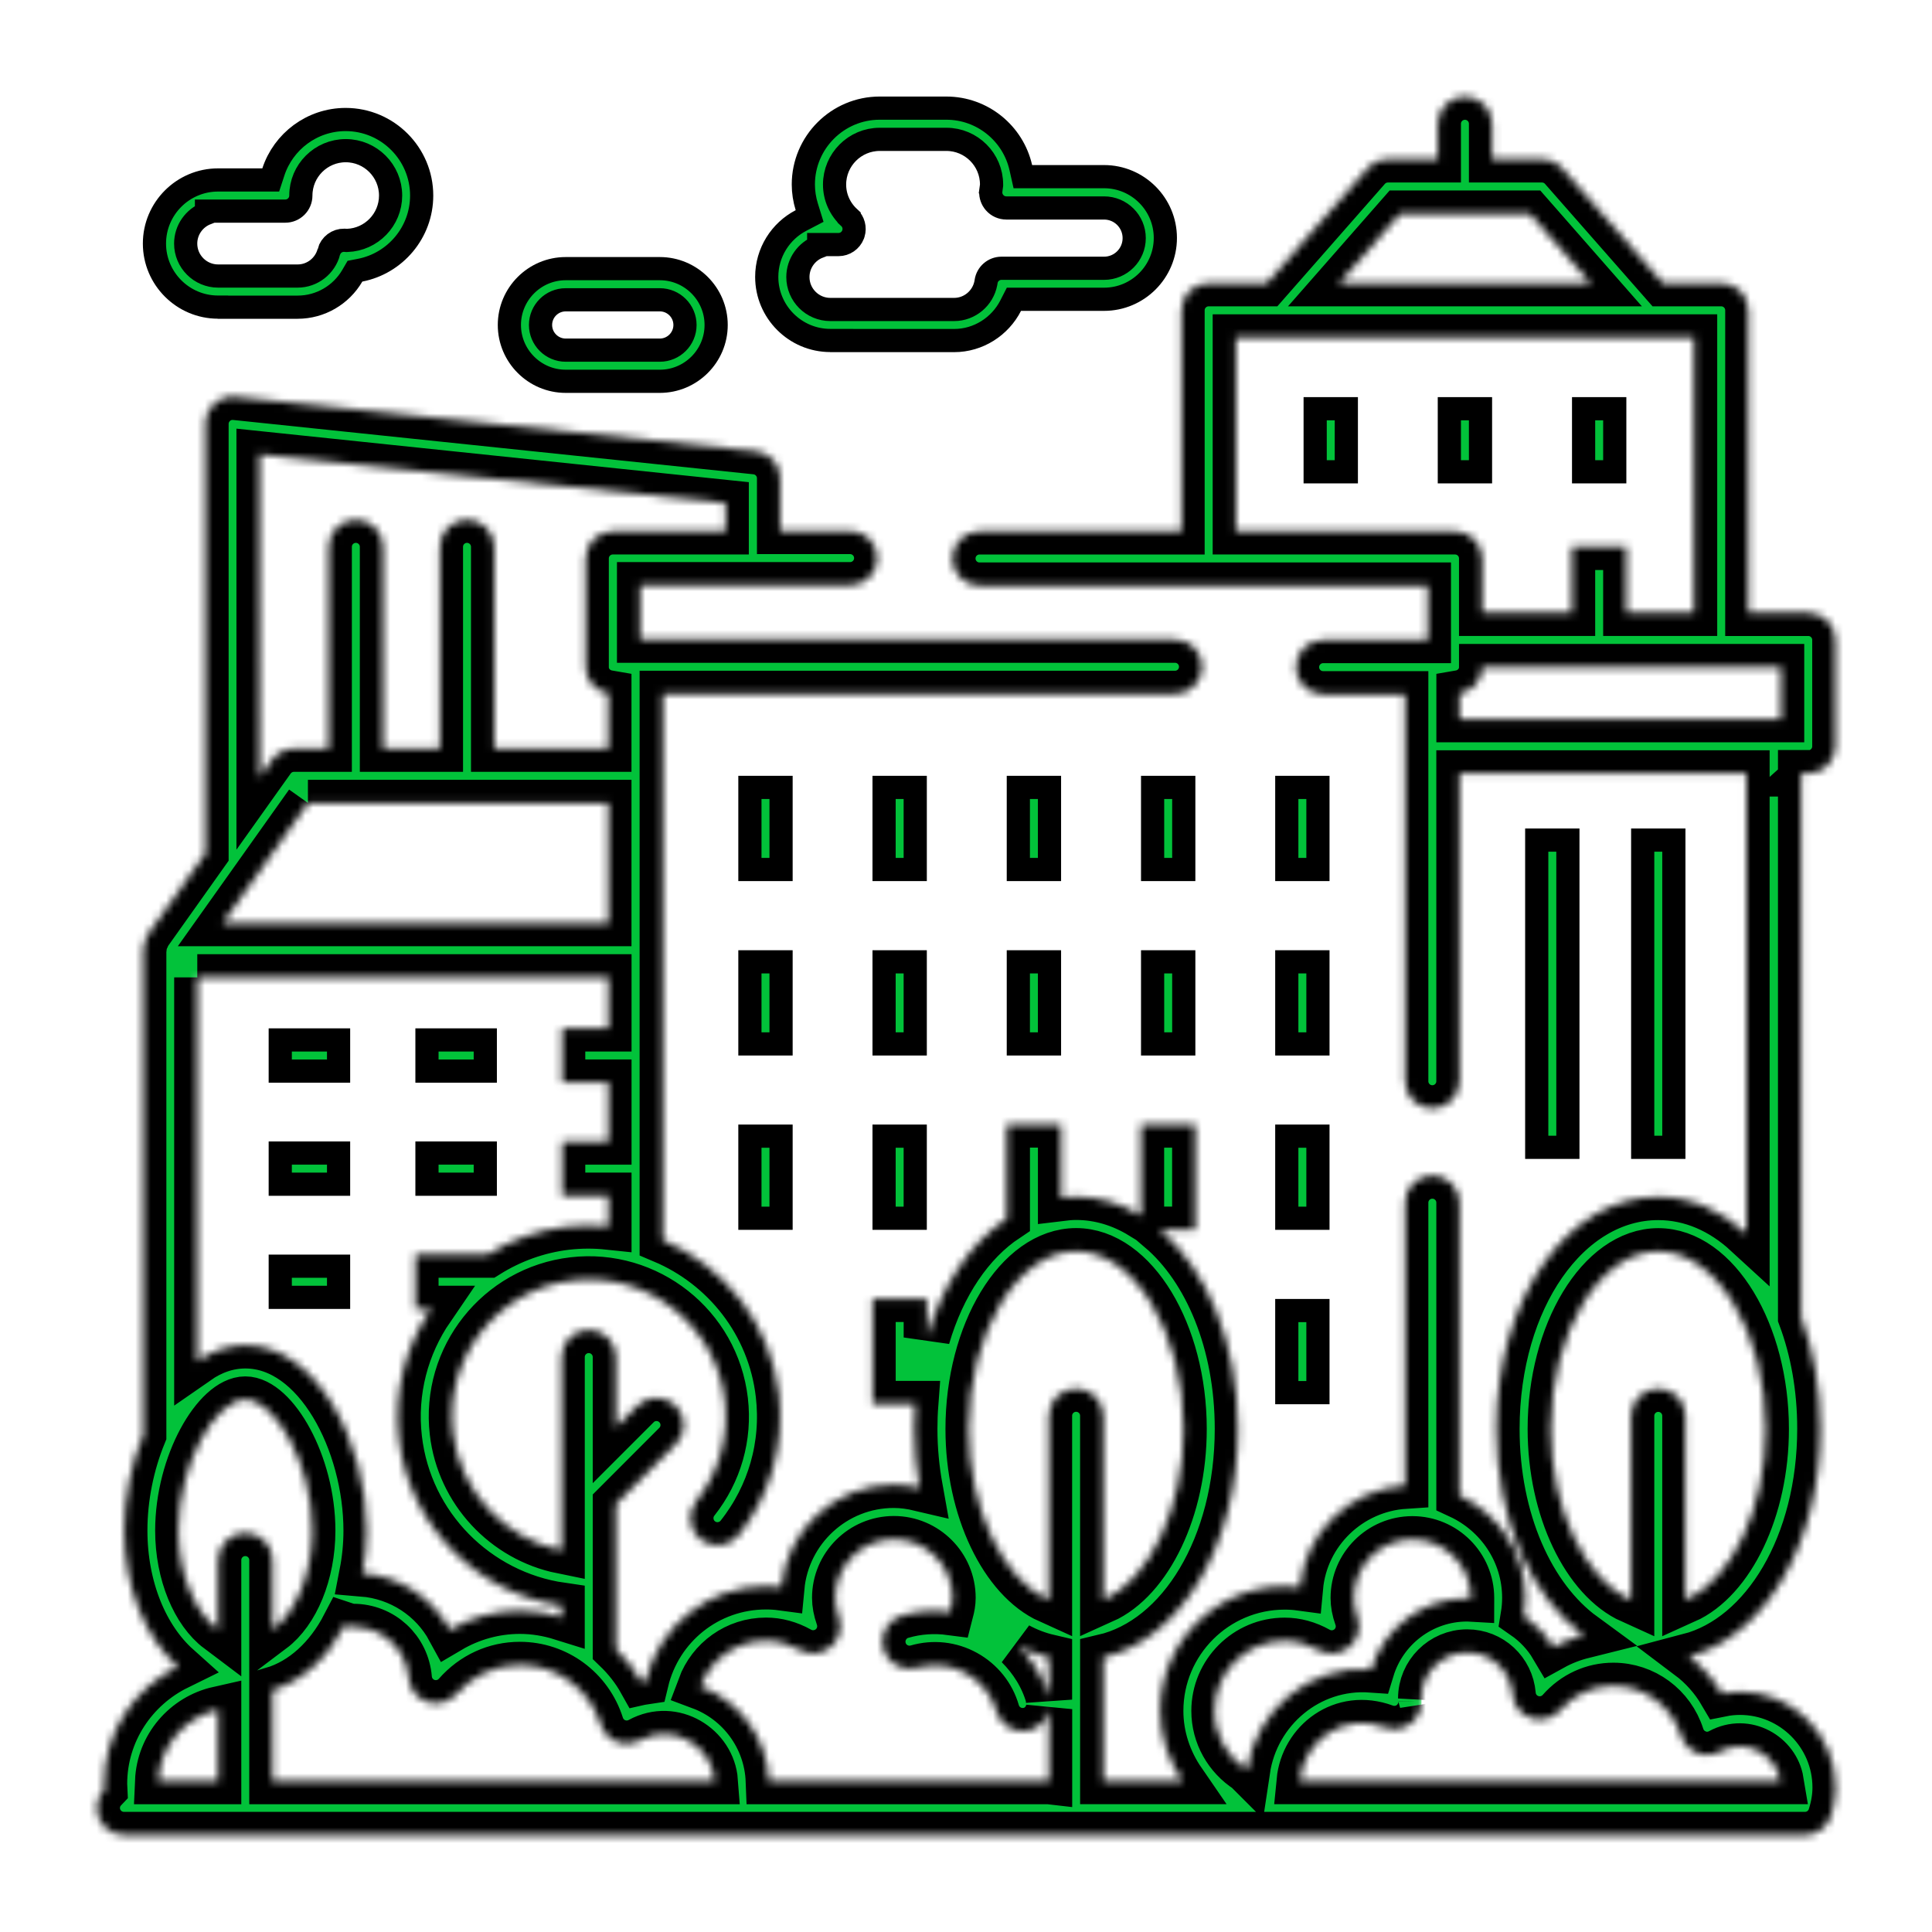 <svg xmlns="http://www.w3.org/2000/svg" width="250" height="250" viewBox="0 0 250 250" fill="none"><path d="M62.797 149.205V153.236H55.25V149.205H62.797Z" fill="#02C23A" stroke="black" stroke-width="3"></path><path d="M62.797 134.568V138.599H55.25V134.568H62.797Z" fill="#02C23A" stroke="black" stroke-width="3"></path><path d="M43.812 134.568V138.599H36.265V134.568H43.812Z" fill="#02C23A" stroke="black" stroke-width="3"></path><path d="M170.541 147.018V157.641H166.51V147.018H170.541Z" fill="#02C23A" stroke="black" stroke-width="3"></path><path d="M43.812 163.845V167.876H36.265V163.845H43.812Z" fill="#02C23A" stroke="black" stroke-width="3"></path><path d="M43.812 149.205V153.236H36.265V149.205H43.812Z" fill="#02C23A" stroke="black" stroke-width="3"></path><path d="M216.596 108.708V148.462H212.565V108.708H216.596Z" fill="#02C23A" stroke="black" stroke-width="3"></path><mask id="path-8-inside-1_150_6" fill="white"><path d="M233.985 100.088C235.928 100.088 237.501 98.515 237.501 96.572V82.812C237.501 80.869 235.928 79.297 233.985 79.297H226.241V40.157C226.241 38.213 224.669 36.641 222.725 36.641H215.196L202.179 21.817C201.514 21.055 200.548 20.616 199.532 20.616H193.077V16.016C193.077 14.073 191.505 12.501 189.562 12.501C187.618 12.501 186.046 14.073 186.046 16.016V20.616H179.591C178.575 20.616 177.618 21.055 176.945 21.817L163.927 36.641H156.398C154.454 36.641 152.882 38.214 152.882 40.157V68.752H126.75C124.806 68.752 123.234 70.324 123.234 72.267C123.234 74.21 124.807 75.783 126.75 75.783H184.757V82.814H171.212C169.269 82.814 167.697 84.386 167.697 86.329C167.697 88.273 169.269 89.845 171.212 89.845H181.828V139.913C181.828 141.856 183.4 143.428 185.343 143.428C187.286 143.428 188.859 141.856 188.859 139.913V100.088H225.989V159.628C222.727 156.63 218.821 154.882 214.573 154.882C202.825 154.882 193.635 168.065 193.635 184.902C193.635 196.699 198.157 206.679 204.905 211.612C203.537 211.953 202.209 212.461 200.969 213.145C200.012 211.524 198.703 210.156 197.18 209.102C197.307 208.33 197.375 207.549 197.375 206.768C197.375 200.889 193.87 195.85 188.86 193.526V155.626C188.86 153.682 187.288 152.11 185.344 152.11C183.401 152.11 181.829 153.682 181.829 155.626V192.238C174.661 192.697 168.86 198.293 168.206 205.412C167.552 205.324 166.897 205.285 166.233 205.285C157.356 205.285 150.13 212.511 150.13 221.388C150.13 224.728 151.214 227.853 153.01 230.461H142.766V214.474C152.776 212.14 160.188 200.002 160.188 184.894C160.188 173.81 156.184 164.328 150.11 159.132H154.671V145.509H147.639V157.306C145.081 155.743 142.249 154.864 139.251 154.864C138.596 154.864 137.942 154.923 137.307 155.001V145.499H130.276V157.696C125.618 160.792 121.927 166.241 119.934 173.067V168.067H112.903V181.69H118.421C118.342 182.735 118.303 183.8 118.303 184.884C118.303 187.55 118.557 190.108 118.997 192.55C117.923 192.296 116.809 192.13 115.657 192.13C108.05 192.13 101.79 197.96 101.097 205.391C100.442 205.304 99.788 205.265 99.124 205.265C91.575 205.265 85.237 210.44 83.528 217.579C83.352 217.608 83.167 217.599 82.991 217.638C82.102 216.046 80.979 214.64 79.7 213.409V194.63L87.434 186.886C88.811 185.509 88.811 183.282 87.434 181.915C86.058 180.538 83.831 180.538 82.464 181.915L79.7 184.679V175.606C79.7 173.663 78.128 172.091 76.184 172.091C74.241 172.091 72.669 173.663 72.669 175.606V200.636C65.306 199.142 59.495 193.019 58.597 185.314C57.474 175.617 64.446 166.808 74.153 165.675C83.841 164.552 92.659 171.525 93.792 181.232C94.339 185.929 93.021 190.558 90.081 194.269C88.88 195.793 89.134 198 90.657 199.211C92.181 200.412 94.388 200.158 95.599 198.634C99.7 193.449 101.546 186.984 100.784 180.421C99.72 171.251 93.724 163.83 85.765 160.47V89.795H152.045C153.988 89.795 155.56 88.223 155.56 86.28C155.56 84.336 153.988 82.764 152.045 82.764H82.835V75.733H110.002C111.946 75.733 113.518 74.161 113.518 72.217C113.518 70.274 111.946 68.702 110.002 68.702H100.95V61.885C100.95 60.089 99.592 58.575 97.795 58.389L30.46 51.358C29.474 51.251 28.478 51.573 27.746 52.247C27.003 52.911 26.584 53.868 26.584 54.854V110.422L19.162 120.871C19.083 120.978 19.074 121.096 19.015 121.213C18.898 121.418 18.8 121.623 18.732 121.857C18.654 122.092 18.615 122.316 18.595 122.551C18.585 122.678 18.527 122.785 18.527 122.912V185.647C16.954 189.485 16.076 193.84 16.076 198.02C16.076 205.481 18.8 211.917 22.999 215.676C17.374 218.44 13.458 224.172 13.458 230.852C13.458 231.077 13.488 231.311 13.497 231.536C12.902 232.161 12.521 233.001 12.521 233.938C12.521 235.881 14.093 237.454 16.036 237.454H233.566C235.1 237.454 236.467 236.457 236.926 234.983C237.336 233.684 237.531 232.473 237.531 231.301C237.531 224.465 231.975 218.909 225.139 218.909C224.348 218.909 223.567 218.987 222.795 219.143C221.692 217.258 220.237 215.637 218.537 214.358C228.342 211.789 235.559 199.768 235.559 184.865C235.559 179.601 234.66 174.699 233.069 170.441V100.051H234.026L233.985 100.088ZM33.595 58.797L93.897 65.096V68.749H79.298C77.355 68.749 75.782 70.321 75.782 72.264V86.326C75.782 88.065 77.062 89.442 78.712 89.725V96.874H63.947V70.761C63.947 68.818 62.374 67.246 60.431 67.246C58.488 67.246 56.916 68.818 56.916 70.761V96.874H49.562V70.761C49.562 68.818 47.99 67.246 46.047 67.246C44.103 67.246 42.531 68.818 42.531 70.761V96.874H38.039C36.897 96.874 35.832 97.43 35.168 98.358L33.596 100.565L33.595 58.797ZM39.845 103.905H78.713V119.442H28.82L39.855 103.905H39.845ZM25.529 126.473H78.721V133.065H72.735V140.096H78.721V147.704H72.735V154.735H78.721V158.71C76.963 158.524 75.166 158.524 73.34 158.729C69.581 159.169 66.124 160.458 63.106 162.342H53.75V169.374H55.782C52.529 174.12 50.899 180.008 51.611 186.161C52.91 197.401 61.719 206.209 72.666 207.782V209.276C70.948 208.739 69.151 208.426 67.276 208.426C64.073 208.426 60.948 209.295 58.213 210.907C55.977 206.786 51.788 203.993 46.905 203.592C47.247 201.834 47.442 199.989 47.442 198.065C47.442 186.727 40.997 174.08 31.749 174.08C29.493 174.08 27.403 174.842 25.538 176.141V126.473L25.529 126.473ZM28.224 230.468H20.47C20.665 225.927 23.927 222.187 28.224 221.22V230.468ZM31.739 198.358C29.796 198.358 28.224 199.931 28.224 201.874V210.907C25.226 208.651 23.077 203.69 23.077 198.056C23.077 189.325 27.96 181.103 31.739 181.103C35.528 181.103 40.401 189.325 40.401 198.056C40.401 203.69 38.253 208.651 35.255 210.907V201.874C35.255 199.93 33.682 198.358 31.739 198.358ZM35.255 230.468V218.701C39.132 217.548 42.423 214.511 44.61 210.302C44.962 210.419 45.323 210.527 45.704 210.527C49.483 210.527 52.579 213.388 52.892 217.187C53.009 218.593 53.956 219.785 55.294 220.234C56.632 220.674 58.106 220.273 59.034 219.219C61.173 216.787 64.093 215.449 67.267 215.449C72.062 215.449 76.28 218.555 77.745 223.184C78.067 224.18 78.81 224.99 79.786 225.381C80.763 225.771 81.856 225.703 82.774 225.205C87.169 222.812 92.159 226.025 92.491 230.469L35.255 230.468ZM135.732 230.468H99.492C99.277 224.843 95.674 220.107 90.644 218.232C91.934 214.756 95.234 212.314 99.121 212.314C100.615 212.314 102.09 212.714 103.506 213.505C104.785 214.218 106.367 214.062 107.49 213.125C108.613 212.187 109.023 210.644 108.545 209.267C108.232 208.369 108.076 207.548 108.076 206.757C108.076 202.578 111.484 199.169 115.664 199.169C119.844 199.169 123.252 202.578 123.252 206.757C123.252 207.382 123.135 207.988 122.979 208.593C120.899 208.32 118.78 208.447 116.709 209.052C114.844 209.589 113.77 211.542 114.307 213.408C114.844 215.273 116.797 216.347 118.662 215.81C120.791 215.195 123.037 215.439 124.981 216.513C126.924 217.587 128.34 219.345 128.955 221.474C129.404 223.017 130.801 224.013 132.334 224.013C132.656 224.013 132.988 223.964 133.311 223.877C134.619 223.496 135.498 222.412 135.742 221.162V230.469L135.732 230.468ZM135.732 219.931C135.713 219.795 135.742 219.658 135.693 219.521C134.961 216.982 133.564 214.785 131.748 212.968C133.018 213.652 134.346 214.16 135.732 214.482L135.732 219.931ZM139.248 179.686C137.304 179.686 135.732 181.259 135.732 183.202V207.079C129.834 204.423 125.342 195.36 125.342 184.901C125.342 172.44 131.709 161.913 139.248 161.913C146.787 161.913 153.154 172.44 153.154 184.901C153.154 195.36 148.662 204.432 142.764 207.079V183.202C142.764 181.258 141.191 179.686 139.248 179.686ZM181.18 27.646H197.948L205.838 36.641H173.288L181.18 27.646ZM188.28 68.749H159.92V43.671H219.207V79.296H210.448V70.761H203.416V79.296H191.795V72.265C191.795 70.322 190.223 68.749 188.28 68.749ZM161.347 229.031C158.808 227.4 157.158 224.549 157.158 221.395C157.158 216.395 161.23 212.322 166.23 212.322C167.724 212.322 169.199 212.723 170.615 213.514C171.894 214.227 173.476 214.07 174.599 213.133C175.722 212.186 176.132 210.652 175.644 209.275C175.322 208.377 175.175 207.557 175.175 206.775C175.175 202.596 178.584 199.187 182.763 199.187C186.943 199.187 190.351 202.596 190.351 206.775C190.351 206.805 190.342 206.824 190.342 206.853C190.176 206.844 190.019 206.824 189.853 206.824C184.014 206.824 179.062 210.701 177.441 216.014C169.365 215.437 162.51 221.336 161.357 229.041L161.347 229.031ZM219.58 226.834C220.556 227.225 221.65 227.156 222.568 226.658C226.006 224.793 229.844 227.107 230.4 230.457H168.183C168.671 225.379 173.651 221.472 179.218 223.523C180.321 223.924 181.562 223.758 182.509 223.055C183.456 222.361 183.993 221.229 183.944 220.057C183.935 219.871 183.915 219.695 183.905 219.783C183.905 216.502 186.571 213.836 189.853 213.836C192.939 213.836 195.468 216.18 195.732 219.285C195.849 220.692 196.796 221.883 198.134 222.322C199.472 222.762 200.946 222.361 201.874 221.307C203.671 219.275 206.112 218.152 208.769 218.152C212.782 218.152 216.317 220.76 217.548 224.627C217.87 225.623 218.612 226.434 219.589 226.824L219.58 226.834ZM218.095 207.088V183.211C218.095 181.268 216.523 179.696 214.58 179.696C212.637 179.696 211.064 181.268 211.064 183.211V207.088C205.166 204.432 200.674 195.369 200.674 184.91C200.674 172.449 207.041 161.922 214.58 161.922C222.119 161.922 228.486 172.449 228.486 184.91C228.486 195.369 223.994 204.442 218.095 207.088ZM230.468 93.055H188.866V89.725C190.516 89.442 191.796 88.065 191.796 86.327H230.468L230.468 93.055Z"></path></mask><path d="M233.985 100.088C235.928 100.088 237.501 98.515 237.501 96.572V82.812C237.501 80.869 235.928 79.297 233.985 79.297H226.241V40.157C226.241 38.213 224.669 36.641 222.725 36.641H215.196L202.179 21.817C201.514 21.055 200.548 20.616 199.532 20.616H193.077V16.016C193.077 14.073 191.505 12.501 189.562 12.501C187.618 12.501 186.046 14.073 186.046 16.016V20.616H179.591C178.575 20.616 177.618 21.055 176.945 21.817L163.927 36.641H156.398C154.454 36.641 152.882 38.214 152.882 40.157V68.752H126.75C124.806 68.752 123.234 70.324 123.234 72.267C123.234 74.21 124.807 75.783 126.75 75.783H184.757V82.814H171.212C169.269 82.814 167.697 84.386 167.697 86.329C167.697 88.273 169.269 89.845 171.212 89.845H181.828V139.913C181.828 141.856 183.4 143.428 185.343 143.428C187.286 143.428 188.859 141.856 188.859 139.913V100.088H225.989V159.628C222.727 156.63 218.821 154.882 214.573 154.882C202.825 154.882 193.635 168.065 193.635 184.902C193.635 196.699 198.157 206.679 204.905 211.612C203.537 211.953 202.209 212.461 200.969 213.145C200.012 211.524 198.703 210.156 197.18 209.102C197.307 208.33 197.375 207.549 197.375 206.768C197.375 200.889 193.87 195.85 188.86 193.526V155.626C188.86 153.682 187.288 152.11 185.344 152.11C183.401 152.11 181.829 153.682 181.829 155.626V192.238C174.661 192.697 168.86 198.293 168.206 205.412C167.552 205.324 166.897 205.285 166.233 205.285C157.356 205.285 150.13 212.511 150.13 221.388C150.13 224.728 151.214 227.853 153.01 230.461H142.766V214.474C152.776 212.14 160.188 200.002 160.188 184.894C160.188 173.81 156.184 164.328 150.11 159.132H154.671V145.509H147.639V157.306C145.081 155.743 142.249 154.864 139.251 154.864C138.596 154.864 137.942 154.923 137.307 155.001V145.499H130.276V157.696C125.618 160.792 121.927 166.241 119.934 173.067V168.067H112.903V181.69H118.421C118.342 182.735 118.303 183.8 118.303 184.884C118.303 187.55 118.557 190.108 118.997 192.55C117.923 192.296 116.809 192.13 115.657 192.13C108.05 192.13 101.79 197.96 101.097 205.391C100.442 205.304 99.788 205.265 99.124 205.265C91.575 205.265 85.237 210.44 83.528 217.579C83.352 217.608 83.167 217.599 82.991 217.638C82.102 216.046 80.979 214.64 79.7 213.409V194.63L87.434 186.886C88.811 185.509 88.811 183.282 87.434 181.915C86.058 180.538 83.831 180.538 82.464 181.915L79.7 184.679V175.606C79.7 173.663 78.128 172.091 76.184 172.091C74.241 172.091 72.669 173.663 72.669 175.606V200.636C65.306 199.142 59.495 193.019 58.597 185.314C57.474 175.617 64.446 166.808 74.153 165.675C83.841 164.552 92.659 171.525 93.792 181.232C94.339 185.929 93.021 190.558 90.081 194.269C88.88 195.793 89.134 198 90.657 199.211C92.181 200.412 94.388 200.158 95.599 198.634C99.7 193.449 101.546 186.984 100.784 180.421C99.72 171.251 93.724 163.83 85.765 160.47V89.795H152.045C153.988 89.795 155.56 88.223 155.56 86.28C155.56 84.336 153.988 82.764 152.045 82.764H82.835V75.733H110.002C111.946 75.733 113.518 74.161 113.518 72.217C113.518 70.274 111.946 68.702 110.002 68.702H100.95V61.885C100.95 60.089 99.592 58.575 97.795 58.389L30.46 51.358C29.474 51.251 28.478 51.573 27.746 52.247C27.003 52.911 26.584 53.868 26.584 54.854V110.422L19.162 120.871C19.083 120.978 19.074 121.096 19.015 121.213C18.898 121.418 18.8 121.623 18.732 121.857C18.654 122.092 18.615 122.316 18.595 122.551C18.585 122.678 18.527 122.785 18.527 122.912V185.647C16.954 189.485 16.076 193.84 16.076 198.02C16.076 205.481 18.8 211.917 22.999 215.676C17.374 218.44 13.458 224.172 13.458 230.852C13.458 231.077 13.488 231.311 13.497 231.536C12.902 232.161 12.521 233.001 12.521 233.938C12.521 235.881 14.093 237.454 16.036 237.454H233.566C235.1 237.454 236.467 236.457 236.926 234.983C237.336 233.684 237.531 232.473 237.531 231.301C237.531 224.465 231.975 218.909 225.139 218.909C224.348 218.909 223.567 218.987 222.795 219.143C221.692 217.258 220.237 215.637 218.537 214.358C228.342 211.789 235.559 199.768 235.559 184.865C235.559 179.601 234.66 174.699 233.069 170.441V100.051H234.026L233.985 100.088ZM33.595 58.797L93.897 65.096V68.749H79.298C77.355 68.749 75.782 70.321 75.782 72.264V86.326C75.782 88.065 77.062 89.442 78.712 89.725V96.874H63.947V70.761C63.947 68.818 62.374 67.246 60.431 67.246C58.488 67.246 56.916 68.818 56.916 70.761V96.874H49.562V70.761C49.562 68.818 47.99 67.246 46.047 67.246C44.103 67.246 42.531 68.818 42.531 70.761V96.874H38.039C36.897 96.874 35.832 97.43 35.168 98.358L33.596 100.565L33.595 58.797ZM39.845 103.905H78.713V119.442H28.82L39.855 103.905H39.845ZM25.529 126.473H78.721V133.065H72.735V140.096H78.721V147.704H72.735V154.735H78.721V158.71C76.963 158.524 75.166 158.524 73.34 158.729C69.581 159.169 66.124 160.458 63.106 162.342H53.75V169.374H55.782C52.529 174.12 50.899 180.008 51.611 186.161C52.91 197.401 61.719 206.209 72.666 207.782V209.276C70.948 208.739 69.151 208.426 67.276 208.426C64.073 208.426 60.948 209.295 58.213 210.907C55.977 206.786 51.788 203.993 46.905 203.592C47.247 201.834 47.442 199.989 47.442 198.065C47.442 186.727 40.997 174.08 31.749 174.08C29.493 174.08 27.403 174.842 25.538 176.141V126.473L25.529 126.473ZM28.224 230.468H20.47C20.665 225.927 23.927 222.187 28.224 221.22V230.468ZM31.739 198.358C29.796 198.358 28.224 199.931 28.224 201.874V210.907C25.226 208.651 23.077 203.69 23.077 198.056C23.077 189.325 27.96 181.103 31.739 181.103C35.528 181.103 40.401 189.325 40.401 198.056C40.401 203.69 38.253 208.651 35.255 210.907V201.874C35.255 199.93 33.682 198.358 31.739 198.358ZM35.255 230.468V218.701C39.132 217.548 42.423 214.511 44.61 210.302C44.962 210.419 45.323 210.527 45.704 210.527C49.483 210.527 52.579 213.388 52.892 217.187C53.009 218.593 53.956 219.785 55.294 220.234C56.632 220.674 58.106 220.273 59.034 219.219C61.173 216.787 64.093 215.449 67.267 215.449C72.062 215.449 76.28 218.555 77.745 223.184C78.067 224.18 78.81 224.99 79.786 225.381C80.763 225.771 81.856 225.703 82.774 225.205C87.169 222.812 92.159 226.025 92.491 230.469L35.255 230.468ZM135.732 230.468H99.492C99.277 224.843 95.674 220.107 90.644 218.232C91.934 214.756 95.234 212.314 99.121 212.314C100.615 212.314 102.09 212.714 103.506 213.505C104.785 214.218 106.367 214.062 107.49 213.125C108.613 212.187 109.023 210.644 108.545 209.267C108.232 208.369 108.076 207.548 108.076 206.757C108.076 202.578 111.484 199.169 115.664 199.169C119.844 199.169 123.252 202.578 123.252 206.757C123.252 207.382 123.135 207.988 122.979 208.593C120.899 208.32 118.78 208.447 116.709 209.052C114.844 209.589 113.77 211.542 114.307 213.408C114.844 215.273 116.797 216.347 118.662 215.81C120.791 215.195 123.037 215.439 124.981 216.513C126.924 217.587 128.34 219.345 128.955 221.474C129.404 223.017 130.801 224.013 132.334 224.013C132.656 224.013 132.988 223.964 133.311 223.877C134.619 223.496 135.498 222.412 135.742 221.162V230.469L135.732 230.468ZM135.732 219.931C135.713 219.795 135.742 219.658 135.693 219.521C134.961 216.982 133.564 214.785 131.748 212.968C133.018 213.652 134.346 214.16 135.732 214.482L135.732 219.931ZM139.248 179.686C137.304 179.686 135.732 181.259 135.732 183.202V207.079C129.834 204.423 125.342 195.36 125.342 184.901C125.342 172.44 131.709 161.913 139.248 161.913C146.787 161.913 153.154 172.44 153.154 184.901C153.154 195.36 148.662 204.432 142.764 207.079V183.202C142.764 181.258 141.191 179.686 139.248 179.686ZM181.18 27.646H197.948L205.838 36.641H173.288L181.18 27.646ZM188.28 68.749H159.92V43.671H219.207V79.296H210.448V70.761H203.416V79.296H191.795V72.265C191.795 70.322 190.223 68.749 188.28 68.749ZM161.347 229.031C158.808 227.4 157.158 224.549 157.158 221.395C157.158 216.395 161.23 212.322 166.23 212.322C167.724 212.322 169.199 212.723 170.615 213.514C171.894 214.227 173.476 214.07 174.599 213.133C175.722 212.186 176.132 210.652 175.644 209.275C175.322 208.377 175.175 207.557 175.175 206.775C175.175 202.596 178.584 199.187 182.763 199.187C186.943 199.187 190.351 202.596 190.351 206.775C190.351 206.805 190.342 206.824 190.342 206.853C190.176 206.844 190.019 206.824 189.853 206.824C184.014 206.824 179.062 210.701 177.441 216.014C169.365 215.437 162.51 221.336 161.357 229.041L161.347 229.031ZM219.58 226.834C220.556 227.225 221.65 227.156 222.568 226.658C226.006 224.793 229.844 227.107 230.4 230.457H168.183C168.671 225.379 173.651 221.472 179.218 223.523C180.321 223.924 181.562 223.758 182.509 223.055C183.456 222.361 183.993 221.229 183.944 220.057C183.935 219.871 183.915 219.695 183.905 219.783C183.905 216.502 186.571 213.836 189.853 213.836C192.939 213.836 195.468 216.18 195.732 219.285C195.849 220.692 196.796 221.883 198.134 222.322C199.472 222.762 200.946 222.361 201.874 221.307C203.671 219.275 206.112 218.152 208.769 218.152C212.782 218.152 216.317 220.76 217.548 224.627C217.87 225.623 218.612 226.434 219.589 226.824L219.58 226.834ZM218.095 207.088V183.211C218.095 181.268 216.523 179.696 214.58 179.696C212.637 179.696 211.064 181.268 211.064 183.211V207.088C205.166 204.432 200.674 195.369 200.674 184.91C200.674 172.449 207.041 161.922 214.58 161.922C222.119 161.922 228.486 172.449 228.486 184.91C228.486 195.369 223.994 204.442 218.095 207.088ZM230.468 93.055H188.866V89.725C190.516 89.442 191.796 88.065 191.796 86.327H230.468L230.468 93.055Z" fill="#02C23A" stroke="black" stroke-width="6" mask="url(#path-8-inside-1_150_6)"></path><path d="M113.829 13.992H122.452C127.155 13.992 131.101 17.29 132.093 21.689L132.356 22.859H142.862C147.239 22.859 150.796 26.416 150.796 30.792C150.796 35.169 147.239 38.726 142.862 38.726H131.201L130.783 39.545C129.408 42.246 126.592 44.068 123.468 44.068H108.912V44.058H107.442C102.91 44.058 99.216 40.364 99.216 35.831C99.216 32.663 101.014 29.903 103.652 28.53L104.763 27.951L104.394 26.755C104.104 25.82 103.952 24.846 103.952 23.869C103.952 18.427 108.388 13.992 113.829 13.992ZM113.839 18.032C110.618 18.033 107.993 20.657 107.993 23.878C107.993 25.506 108.672 27.034 109.88 28.152V28.153C110.443 28.674 110.658 29.479 110.433 30.216L110.382 30.363C110.079 31.137 109.333 31.646 108.507 31.646H105.939V31.935C104.367 32.541 103.247 34.068 103.247 35.851C103.247 38.163 105.13 40.046 107.442 40.046H123.468C125.476 40.046 127.2 38.588 127.568 36.631L127.6 36.441C127.739 35.454 128.589 34.714 129.591 34.714H142.862C145.019 34.714 146.765 32.968 146.765 30.812C146.765 28.655 145.019 26.91 142.862 26.91H130.216C129.634 26.909 129.083 26.66 128.71 26.232L128.703 26.224L128.569 26.055C128.28 25.647 128.153 25.144 128.218 24.632L128.217 24.631L128.294 24.07L128.308 23.969V23.869C128.308 20.655 125.681 18.032 122.462 18.032H113.839Z" fill="#02C23A" stroke="black" stroke-width="3"></path><path d="M170.541 169.585V180.208H166.51V169.585H170.541Z" fill="#02C23A" stroke="black" stroke-width="3"></path><path d="M73.203 34.762H85.38C89.396 34.762 92.669 38.036 92.669 42.051C92.669 46.066 89.395 49.34 85.38 49.34H73.203C69.187 49.34 65.913 46.066 65.913 42.051C65.913 38.036 69.187 34.762 73.203 34.762ZM73.203 38.793C71.407 38.793 69.945 40.256 69.945 42.051C69.945 43.846 71.407 45.309 73.203 45.309H85.38C87.175 45.309 88.638 43.846 88.638 42.051C88.638 40.256 87.175 38.793 85.38 38.793H73.203Z" fill="#02C23A" stroke="black" stroke-width="3"></path><path d="M202.884 108.708V148.462H198.853V108.708H202.884Z" fill="#02C23A" stroke="black" stroke-width="3"></path><path d="M44.726 15.465C50.148 15.465 54.564 19.881 54.564 25.303C54.564 30.086 51.134 34.081 46.599 34.963L45.931 35.093L45.589 35.68C44.143 38.158 41.467 39.75 38.516 39.75H28.855L28.846 39.74H28.213C23.68 39.74 19.986 36.046 19.986 31.514C19.986 26.981 23.68 23.287 28.213 23.287H35.033L35.371 22.253C36.66 18.31 40.375 15.465 44.726 15.465ZM44.736 19.496C41.535 19.496 38.93 22.101 38.93 25.303C38.93 26.418 38.029 27.318 36.914 27.318H26.719V27.608C25.146 28.214 24.027 29.741 24.027 31.523C24.027 33.836 25.91 35.719 28.223 35.719H38.516C40.42 35.719 42.07 34.418 42.554 32.591L42.553 32.59C42.797 31.682 43.624 31.068 44.544 31.09H44.577C44.585 31.09 44.598 31.091 44.616 31.093C44.652 31.095 44.696 31.099 44.747 31.103L44.84 31.112L44.934 31.108C48.044 31.003 50.543 28.438 50.543 25.303C50.543 22.101 47.938 19.496 44.736 19.496Z" fill="#02C23A" stroke="black" stroke-width="3"></path><path d="M170.541 101.89V112.513H166.51V101.89H170.541Z" fill="#02C23A" stroke="black" stroke-width="3"></path><path d="M191.576 52.888V61.05H187.545V52.888H191.576Z" fill="#02C23A" stroke="black" stroke-width="3"></path><path d="M135.804 124.46V135.083H131.772V124.46H135.804Z" fill="#02C23A" stroke="black" stroke-width="3"></path><path d="M174.214 52.888V61.05H170.182V52.888H174.214Z" fill="#02C23A" stroke="black" stroke-width="3"></path><path d="M135.804 101.89V112.513H131.772V101.89H135.804Z" fill="#02C23A" stroke="black" stroke-width="3"></path><path d="M208.949 52.888V61.05H204.917V52.888H208.949Z" fill="#02C23A" stroke="black" stroke-width="3"></path><path d="M153.179 101.89V112.513H149.147V101.89H153.179Z" fill="#02C23A" stroke="black" stroke-width="3"></path><path d="M153.179 124.46V135.083H149.147V124.46H153.179Z" fill="#02C23A" stroke="black" stroke-width="3"></path><path d="M101.069 147.018V157.641H97.037V147.018H101.069Z" fill="#02C23A" stroke="black" stroke-width="3"></path><path d="M170.541 124.46V135.083H166.51V124.46H170.541Z" fill="#02C23A" stroke="black" stroke-width="3"></path><path d="M101.069 124.46V135.083H97.037V124.46H101.069Z" fill="#02C23A" stroke="black" stroke-width="3"></path><path d="M101.069 101.89V112.513H97.037V101.89H101.069Z" fill="#02C23A" stroke="black" stroke-width="3"></path><path d="M118.431 124.46V135.083H114.4V124.46H118.431Z" fill="#02C23A" stroke="black" stroke-width="3"></path><path d="M118.431 101.89V112.513H114.4V101.89H118.431Z" fill="#02C23A" stroke="black" stroke-width="3"></path><path d="M118.431 147.018V157.641H114.4V147.018H118.431Z" fill="#02C23A" stroke="black" stroke-width="3"></path></svg>